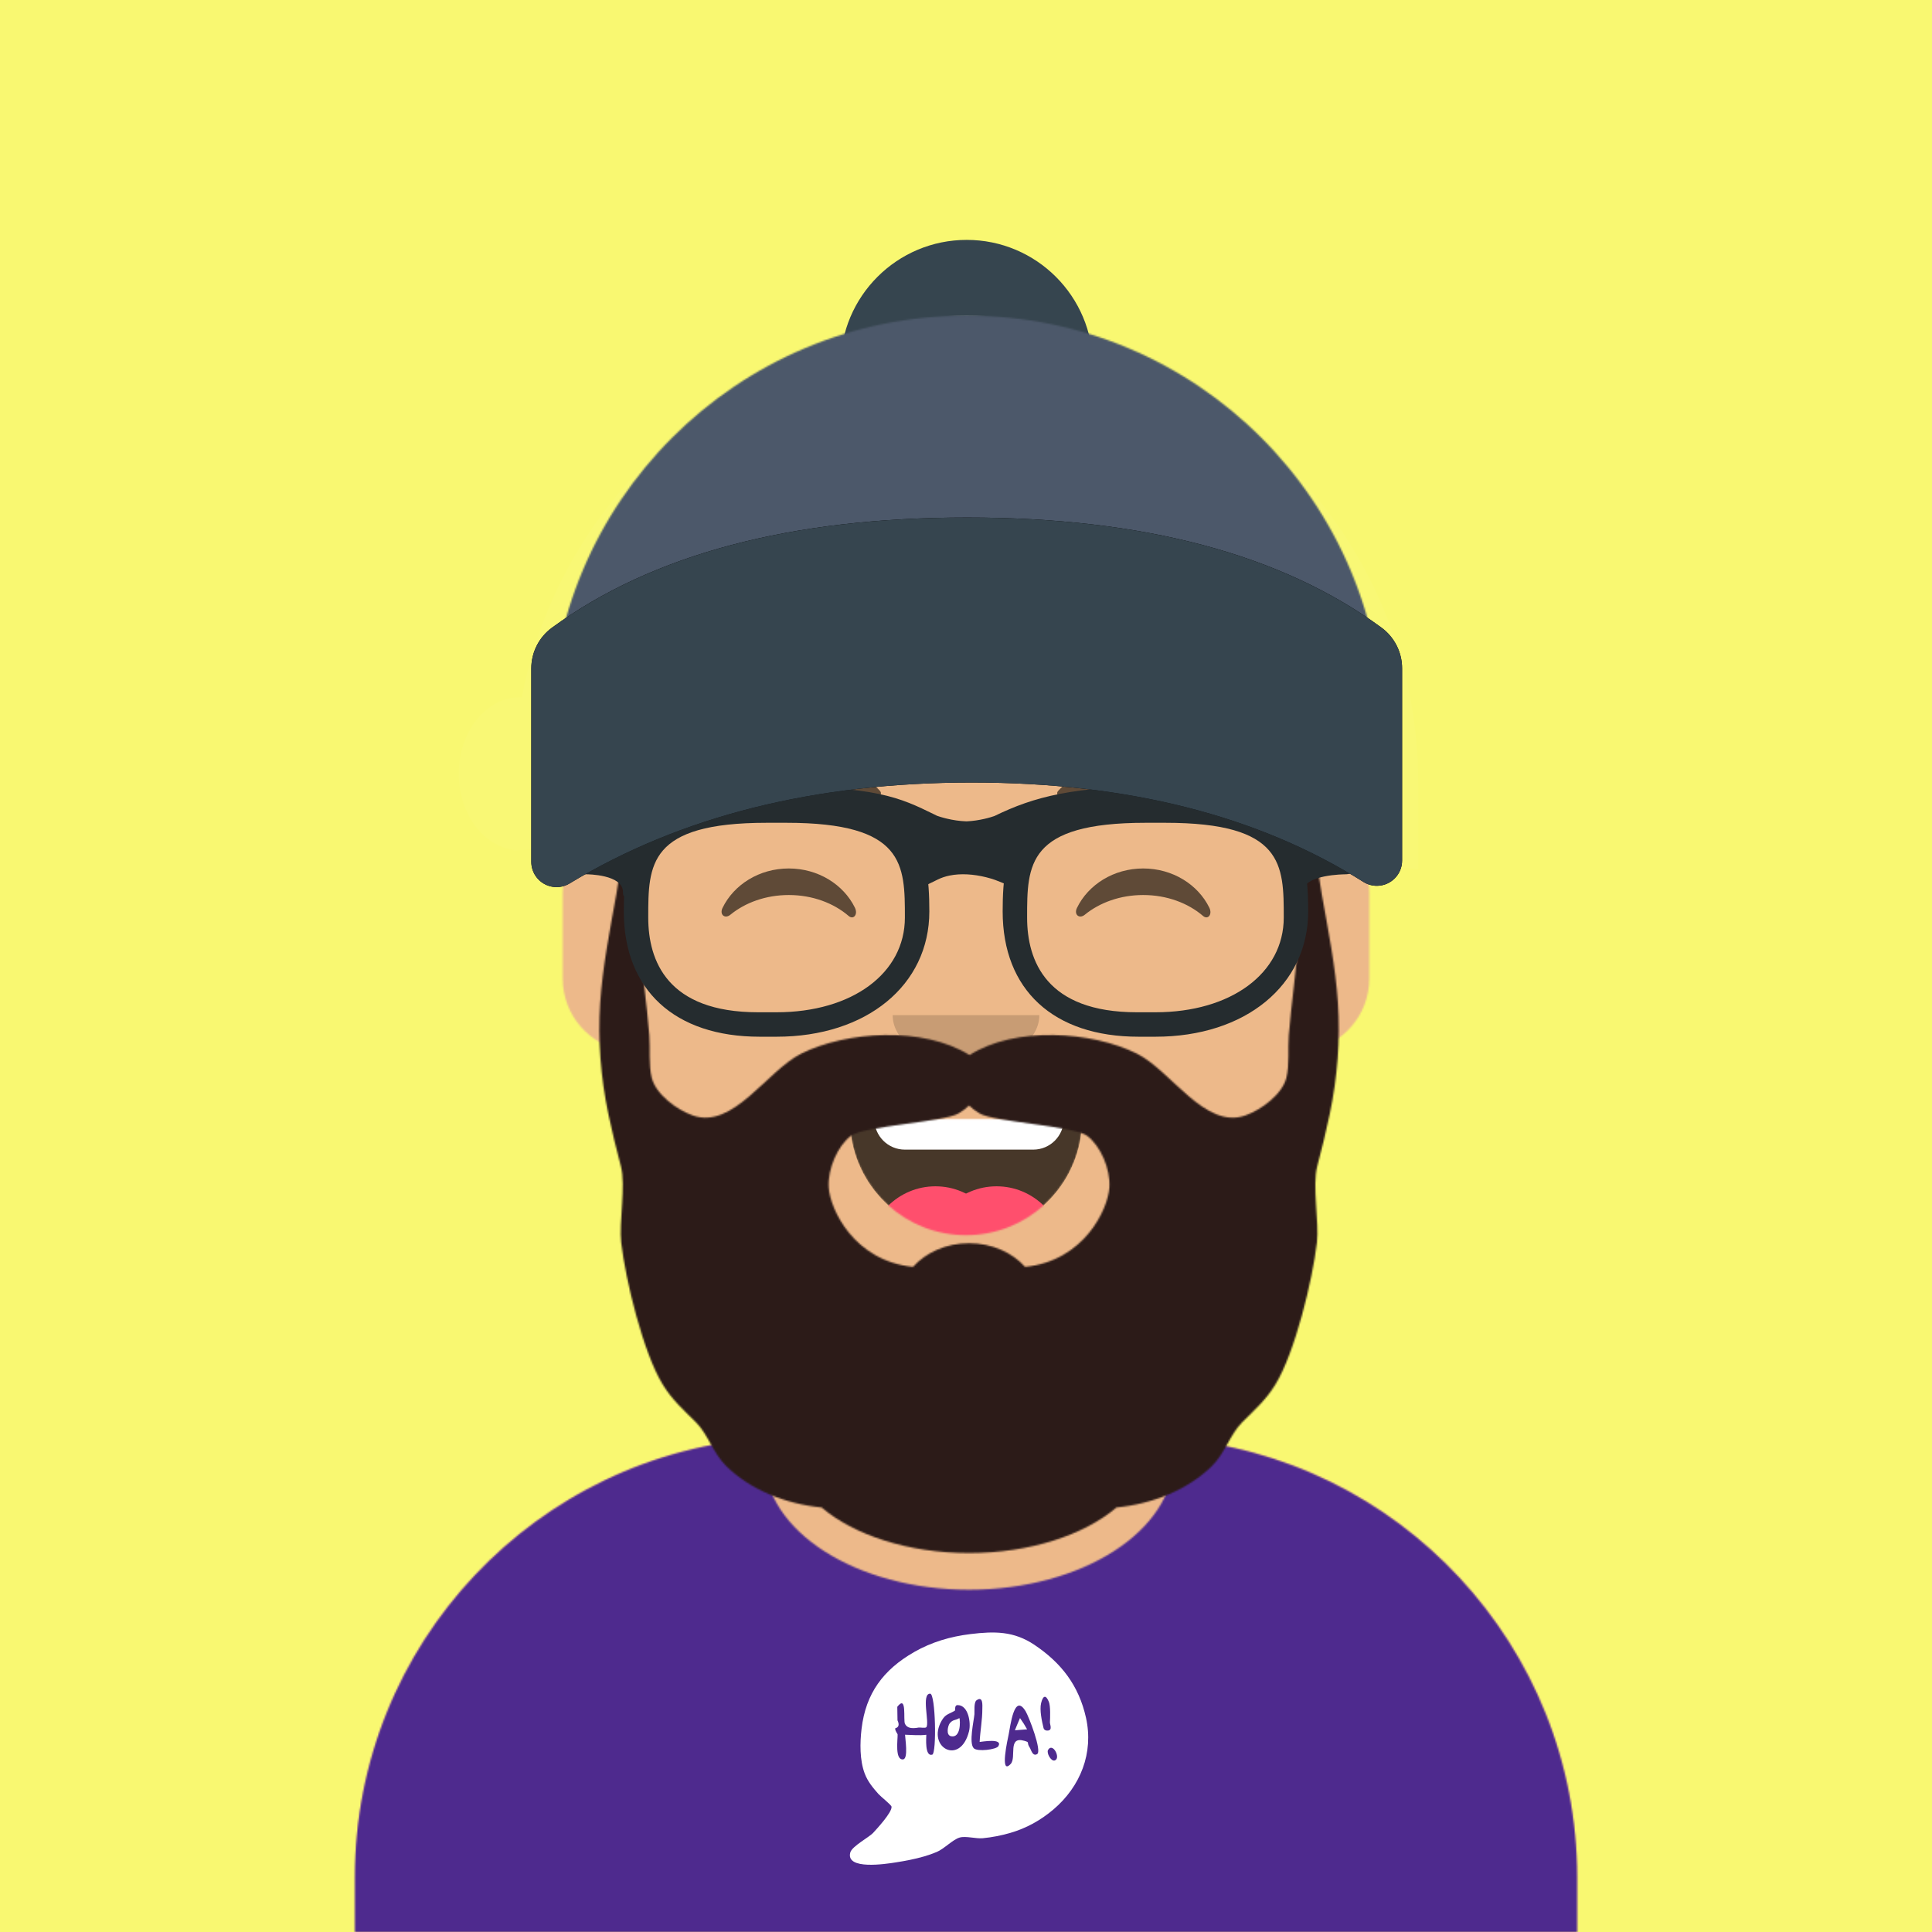 <svg width="1200" height="1200" viewBox="0 0 1200 1200" fill="none" xmlns="http://www.w3.org/2000/svg">
<rect width="1200" height="1200" fill="#F9F871"/>
<mask id="mask0_0_1" style="mask-type:alpha" maskUnits="userSpaceOnUse" x="220" y="273" width="760" height="927">
<path d="M691.091 822.677V892.489H706.273C857.197 892.489 979.546 1014.87 979.546 1165.83V1200H220.455V1165.83C220.455 1014.87 342.803 892.489 493.727 892.489H508.909V822.677C443.486 791.589 396.458 728.055 388.613 652.863C366.505 649.737 349.5 630.734 349.5 607.757V554.607C349.5 532.034 365.914 513.295 387.455 509.68V486.271C387.455 368.856 482.614 273.671 600 273.671C717.386 273.671 812.546 368.856 812.546 486.271V509.68C834.086 513.295 850.5 532.034 850.5 554.607V607.757C850.5 630.734 833.495 649.737 811.387 652.863C803.542 728.055 756.515 791.589 691.091 822.677Z" fill="white"/>
</mask>
<g mask="url(#mask0_0_1)">
<path d="M691.091 822.677V892.489H706.273C857.197 892.489 979.546 1014.87 979.546 1165.83V1200H220.455V1165.83C220.455 1014.87 342.803 892.489 493.727 892.489H508.909V822.677C443.486 791.589 396.458 728.055 388.613 652.863C366.505 649.737 349.5 630.734 349.5 607.757V554.607C349.5 532.034 365.914 513.295 387.455 509.68V486.271C387.455 368.856 482.614 273.671 600 273.671C717.386 273.671 812.546 368.856 812.546 486.271V509.68C834.086 513.295 850.5 532.034 850.5 554.607V607.757C850.5 630.734 833.495 649.737 811.387 652.863C803.542 728.055 756.515 791.589 691.091 822.677Z" fill="#D0C6AC"/>
<path d="M1222.45 273.671H220.455V1336.67H1222.45V273.671Z" fill="#EDB98A"/>
<path fill-rule="evenodd" clip-rule="evenodd" d="M812.545 573.589V660.907C812.545 778.323 717.386 873.507 600 873.507C482.614 873.507 387.455 778.323 387.455 660.907V573.589V630.536C387.455 747.951 482.614 843.136 600 843.136C717.386 843.136 812.545 747.951 812.545 630.536V573.589Z" fill="black" fill-opacity="0.1"/>
</g>
<mask id="mask1_0_1" style="mask-type:alpha" maskUnits="userSpaceOnUse" x="220" y="893" width="760" height="307">
<path fill-rule="evenodd" clip-rule="evenodd" d="M727.619 893.507C868.567 904.4 979.546 1022.25 979.546 1166.03V1200H220.455V1166.03C220.455 1020.94 333.465 902.255 476.241 893.236C475.259 897.324 474.75 901.512 474.75 905.777C474.75 950.856 531.676 987.4 601.898 987.4C672.12 987.4 729.046 950.856 729.046 905.777C729.046 901.606 728.558 897.509 727.619 893.507L727.619 893.507Z" fill="white"/>
</mask>
<g mask="url(#mask1_0_1)">
<path fill-rule="evenodd" clip-rule="evenodd" d="M727.619 893.507C868.567 904.4 979.546 1022.25 979.546 1166.03V1200H220.455V1166.03C220.455 1020.94 333.465 902.255 476.241 893.236C475.259 897.324 474.75 901.512 474.75 905.777C474.75 950.856 531.676 987.4 601.898 987.4C672.12 987.4 729.046 950.856 729.046 905.777C729.046 901.606 728.558 897.509 727.619 893.507L727.619 893.507Z" fill="#E6E6E6"/>
<path d="M1101 782.393H99V1200H1101V782.393Z" fill="#4E2A8E"/>
<path fill-rule="evenodd" clip-rule="evenodd" d="M674.532 1066.93C679.39 1088.8 671.1 1109.61 654.303 1123.89C646.406 1130.6 637.472 1135.56 627.523 1138.45C621.984 1140.06 616.197 1141.19 610.453 1141.75C606.142 1142.17 599.887 1140.23 596.065 1141.33C591.818 1142.55 586.356 1148.41 581.807 1150.3C579.258 1151.36 576.614 1152.29 573.96 1153.06C568.242 1154.72 562.327 1155.84 556.45 1156.76C550.372 1157.72 525.015 1161.71 528.155 1150.55C529.234 1146.71 539.962 1141.04 542.291 1138.46C544.012 1136.56 554.226 1125.69 553.749 1122.16C553.598 1121.04 547.117 1115.97 545.595 1114.26C542.147 1110.39 538.909 1106.45 537.073 1101.54C533.929 1093.13 534.094 1082.56 535.138 1073.75C537.75 1051.71 548.673 1037.08 567.789 1026.11C578.624 1019.89 590.406 1016.47 602.726 1014.96C617.74 1013.13 629.711 1013.08 642.452 1021.61C659.229 1032.85 670.065 1046.92 674.532 1066.93ZM655.056 1093.46C659.178 1092.32 653.887 1081.87 650.963 1086.93C649.909 1088.75 652.72 1094.1 655.056 1093.46ZM648.145 1073.25C648.479 1074.62 649.791 1075.04 650.983 1074.87C653.83 1074.48 652.045 1071.15 652.127 1069.66C652.279 1066.82 652.532 1059.64 651.474 1057.05C649.528 1052.3 647.772 1053.21 646.64 1057.87C645.626 1062.04 647.105 1069.06 648.145 1073.25ZM644.169 1089.5C647.366 1087.61 638.93 1066.05 637.076 1062.97C629.897 1051.03 627.575 1072.2 626.474 1077.43C625.998 1079.69 620.713 1103.18 627.758 1095.61C631.52 1091.57 625.641 1078.14 636.272 1081.26C640.007 1082.36 637.306 1082.04 639.592 1085.47C640.428 1086.72 641.328 1091.17 644.169 1089.5ZM620.096 1084.58C623.08 1079.46 609.984 1081.85 608.474 1081.94C608.832 1075.11 610.165 1068.19 610.147 1061.35C610.142 1059.55 610.772 1053.04 606.508 1056.11C604.785 1057.35 605.378 1063.06 605.233 1064.77C604.891 1068.78 601.637 1082.64 604.823 1085.87C607.082 1088.17 618.841 1086.71 620.096 1084.58ZM601.883 1075.32C603.165 1070.22 601.563 1059.17 594.881 1059.07C592.554 1059.04 593.607 1062.23 593.032 1062.56C588.99 1064.92 587.231 1064.62 584.836 1068.82C575.397 1085.33 596.473 1097.08 601.883 1075.32ZM579.006 1089.87C581.896 1089.07 581.079 1051.98 577.749 1051.96C572.023 1051.93 577.512 1070.34 575.342 1072.81C574.693 1073.55 571.447 1072.86 570.597 1073.02C566.27 1073.82 563.421 1073.37 562.093 1070.72C560.912 1068.36 563.464 1052.19 557.321 1060.13C557.377 1062.93 557.421 1065.73 557.454 1068.53C558.729 1071.24 558.253 1072.89 556.025 1073.49C555.914 1075.27 557.512 1076.76 557.532 1077.35C557.628 1080.27 555.695 1093.41 560.949 1092.78C564.308 1092.37 562.166 1079.56 562.152 1077.47C566.488 1077.58 571.031 1078.06 575.342 1077.5C575.363 1079.13 574.248 1091.18 579.006 1089.87ZM633.54 1067.12C635.186 1069.43 636.648 1071.75 637.955 1074.12C635.428 1074.33 632.899 1074.54 630.364 1074.72C631.397 1072.18 632.428 1069.65 633.54 1067.12ZM595.912 1067.12C596.464 1068.73 596.884 1079.61 590.769 1078.42C587.276 1077.75 588.847 1071.73 589.836 1070.48C591.924 1067.86 593.149 1068.78 595.912 1067.12Z" fill="white"/>
</g>
<mask id="mask2_0_1" style="mask-type:alpha" maskUnits="userSpaceOnUse" x="528" y="695" width="144" height="73">
<path fill-rule="evenodd" clip-rule="evenodd" d="M528.334 703.154C532.349 739.189 562.903 767.207 600 767.207C637.212 767.207 667.84 739.015 671.703 702.82C672.014 699.907 668.761 695.075 664.685 695.075C608.156 695.075 564.846 695.075 535.807 695.075C531.707 695.075 527.932 699.549 528.334 703.154Z" fill="white"/>
</mask>
<g mask="url(#mask2_0_1)">
<path fill-rule="evenodd" clip-rule="evenodd" d="M528.334 703.154C532.349 739.189 562.903 767.207 600 767.207C637.212 767.207 667.84 739.015 671.703 702.82C672.014 699.907 668.761 695.075 664.685 695.075C608.156 695.075 564.846 695.075 535.807 695.075C531.707 695.075 527.932 699.549 528.334 703.154Z" fill="black" fill-opacity="0.7"/>
<path d="M641.75 653.314H562.046C551.565 653.314 543.068 661.813 543.068 672.296V695.075C543.068 705.559 551.565 714.057 562.046 714.057H641.75C652.231 714.057 660.727 705.559 660.727 695.075V672.296C660.727 661.813 652.231 653.314 641.75 653.314Z" fill="white"/>
<path d="M581.023 820.357C604.081 820.357 622.773 801.66 622.773 778.596C622.773 755.533 604.081 736.836 581.023 736.836C557.965 736.836 539.273 755.533 539.273 778.596C539.273 801.66 557.965 820.357 581.023 820.357Z" fill="#FF4F6D"/>
<path d="M618.977 820.357C642.035 820.357 660.727 801.66 660.727 778.596C660.727 755.533 642.035 736.836 618.977 736.836C595.919 736.836 577.227 755.533 577.227 778.596C577.227 801.66 595.919 820.357 618.977 820.357Z" fill="#FF4F6D"/>
</g>
<path fill-rule="evenodd" clip-rule="evenodd" d="M554.455 630.536C554.455 647.309 574.846 660.907 600 660.907C625.154 660.907 645.546 647.309 645.546 630.536" fill="black" fill-opacity="0.16"/>
<path fill-rule="evenodd" clip-rule="evenodd" d="M448.79 563.898C455.798 549.476 471.579 539.421 489.923 539.421C508.202 539.421 523.936 549.405 530.981 563.746C533.074 568.005 530.096 571.492 527.092 568.908C517.789 560.908 504.577 555.912 489.923 555.912C475.726 555.912 462.885 560.601 453.638 568.167C450.257 570.933 446.74 568.116 448.79 563.898Z" fill="black" fill-opacity="0.6"/>
<path fill-rule="evenodd" clip-rule="evenodd" d="M668.926 563.898C675.934 549.476 691.715 539.421 710.059 539.421C728.338 539.421 744.072 549.405 751.117 563.746C753.21 568.005 750.232 571.492 747.228 568.908C737.925 560.908 724.714 555.912 710.059 555.912C695.863 555.912 683.021 560.601 673.774 568.167C670.394 570.933 666.876 568.116 668.926 563.898Z" fill="black" fill-opacity="0.6"/>
<path fill-rule="evenodd" clip-rule="evenodd" d="M488.214 471.649C466.174 472.667 430.542 488.687 431.46 510.919C431.49 511.646 432.559 511.966 433.081 511.406C443.537 500.171 517.777 488.818 543.927 494.835C546.32 495.386 548.138 493.024 546.622 491.319C533.634 476.709 507.96 470.718 488.214 471.649Z" fill="black" fill-opacity="0.6"/>
<path fill-rule="evenodd" clip-rule="evenodd" d="M715.582 471.649C737.622 472.667 773.254 488.687 772.336 510.919C772.306 511.646 771.237 511.966 770.715 511.406C760.259 500.171 686.018 488.818 659.869 494.835C657.476 495.386 655.658 493.024 657.174 491.319C670.162 476.709 695.836 470.718 715.582 471.649Z" fill="black" fill-opacity="0.6"/>
<mask id="mask3_0_1" style="mask-type:alpha" maskUnits="userSpaceOnUse" x="99" y="137" width="1002" height="1063">
<path d="M1101 137H99V1200H1101V137Z" fill="white"/>
</mask>
<g mask="url(#mask3_0_1)">
<g opacity="0.44">
<path opacity="0.44" fill-rule="evenodd" clip-rule="evenodd" d="M330.139 527.178C382.562 520.494 443.169 499.703 502.614 465.373C548.66 438.782 588.021 407.526 618.298 375.234C605.291 405.257 589.542 431.557 571.049 454.135C619.157 433.167 651.913 399.456 669.319 353.002C670.753 356.502 672.246 359.998 673.8 363.488C719.11 465.282 802.283 532.567 880.864 539.995V486.271C880.864 331.115 755.117 205.336 600 205.336C463.041 205.336 348.979 303.391 324.151 433.145C323.746 433.129 323.34 433.121 322.932 433.121C301.97 433.121 284.977 454.368 284.977 480.577C284.977 505.184 299.957 525.417 319.136 527.798V528.384C320.337 528.274 321.542 528.157 322.752 528.032C322.812 528.032 322.872 528.032 322.932 528.032C325.396 528.032 327.806 527.738 330.139 527.178Z" fill="white" fill-opacity="0.16"/>
</g>
<mask id="mask4_0_1" style="mask-type:alpha" maskUnits="userSpaceOnUse" x="372" y="509" width="460" height="456">
<path fill-rule="evenodd" clip-rule="evenodd" d="M528.57 705.467C536.856 699.268 586.361 696.892 595.285 691.618C598.071 689.97 600.232 688.301 601.897 686.647C603.563 688.301 605.726 689.97 608.511 691.618C617.434 696.892 666.939 699.268 675.225 705.467C683.614 711.744 689.738 726.148 689.068 737.409C688.263 750.921 673.486 783.163 636.711 786.877C628.685 777.944 616.081 772.182 601.897 772.182C587.715 772.182 575.11 777.944 567.084 786.877C530.311 783.163 515.533 750.921 514.728 737.409C514.058 726.148 520.182 711.744 528.57 705.467ZM672.651 770.648C672.656 770.646 672.662 770.643 672.667 770.642C672.661 770.643 672.656 770.646 672.651 770.648ZM531.095 770.629C531.11 770.636 531.138 770.646 531.158 770.653C531.138 770.646 531.116 770.637 531.095 770.629ZM831.001 622.887C829.528 600.28 824.986 577.962 821.024 555.694C819.957 549.699 814.154 509.05 811.539 509.05C810.657 543.633 807.619 577.691 803.701 612.083C802.529 622.364 801.303 632.648 800.496 642.966C799.844 651.3 801.006 661.371 798.987 669.432C796.411 679.709 783.503 689.298 773.464 692.838C748.413 701.671 727.519 665.113 706.125 654.42C678.351 640.538 630.606 637.233 602.208 655.326C573.189 637.233 525.444 640.538 497.67 654.42C476.277 665.113 455.382 701.671 430.333 692.838C420.293 689.298 407.382 679.709 404.809 669.432C402.789 661.371 403.951 651.3 403.3 642.966C402.494 632.648 401.266 622.364 400.094 612.083C396.178 577.691 393.138 543.633 392.257 509.05C389.641 509.05 383.837 549.699 382.771 555.694C378.809 577.962 374.268 600.28 372.795 622.887C371.28 646.119 373.088 669.136 377.85 691.898C380.124 702.773 382.781 713.585 385.628 724.323C388.793 736.254 384.414 759.486 385.831 771.733C388.513 794.905 399.426 840.097 411.682 860.033C417.606 869.669 424.549 875.685 432.303 883.451C439.766 890.925 442.883 902.512 450.938 910.472C465.952 925.31 487.828 934.141 510.297 936.312C530.457 953.423 563.964 964.621 601.897 964.621C639.832 964.621 673.338 953.423 693.499 936.312C715.966 934.141 737.843 925.31 752.859 910.472C760.912 902.512 764.029 890.925 771.493 883.451C779.246 875.685 786.189 869.669 792.114 860.033C804.369 840.097 815.284 794.905 817.964 771.733C819.381 759.486 815.002 736.254 818.168 724.323C821.016 713.585 823.671 702.773 825.946 691.898C830.706 669.136 832.515 646.119 831.001 622.887Z" fill="white"/>
</mask>
<g mask="url(#mask4_0_1)">
<path fill-rule="evenodd" clip-rule="evenodd" d="M528.57 705.467C536.856 699.268 586.361 696.892 595.285 691.618C598.071 689.97 600.232 688.301 601.897 686.647C603.563 688.301 605.726 689.97 608.511 691.618C617.434 696.892 666.939 699.268 675.225 705.467C683.614 711.744 689.738 726.148 689.068 737.409C688.263 750.921 673.486 783.163 636.711 786.877C628.685 777.944 616.081 772.182 601.897 772.182C587.715 772.182 575.11 777.944 567.084 786.877C530.311 783.163 515.533 750.921 514.728 737.409C514.058 726.148 520.182 711.744 528.57 705.467ZM672.651 770.648C672.656 770.646 672.662 770.643 672.667 770.642C672.661 770.643 672.656 770.646 672.651 770.648ZM531.095 770.629C531.11 770.636 531.138 770.646 531.158 770.653C531.138 770.646 531.116 770.637 531.095 770.629ZM831.001 622.887C829.528 600.28 824.986 577.962 821.024 555.694C819.957 549.699 814.154 509.05 811.539 509.05C810.657 543.633 807.619 577.691 803.701 612.083C802.529 622.364 801.303 632.648 800.496 642.966C799.844 651.3 801.006 661.371 798.987 669.432C796.411 679.709 783.503 689.298 773.464 692.838C748.413 701.671 727.519 665.113 706.125 654.42C678.351 640.538 630.606 637.233 602.208 655.326C573.189 637.233 525.444 640.538 497.67 654.42C476.277 665.113 455.382 701.671 430.333 692.838C420.293 689.298 407.382 679.709 404.809 669.432C402.789 661.371 403.951 651.3 403.3 642.966C402.494 632.648 401.266 622.364 400.094 612.083C396.178 577.691 393.138 543.633 392.257 509.05C389.641 509.05 383.837 549.699 382.771 555.694C378.809 577.962 374.268 600.28 372.795 622.887C371.28 646.119 373.088 669.136 377.85 691.898C380.124 702.773 382.781 713.585 385.628 724.323C388.793 736.254 384.414 759.486 385.831 771.733C388.513 794.905 399.426 840.097 411.682 860.033C417.606 869.669 424.549 875.685 432.303 883.451C439.766 890.925 442.883 902.512 450.938 910.472C465.952 925.31 487.828 934.141 510.297 936.312C530.457 953.423 563.964 964.621 601.897 964.621C639.832 964.621 673.338 953.423 693.499 936.312C715.966 934.141 737.843 925.31 752.859 910.472C760.912 902.512 764.029 890.925 771.493 883.451C779.246 875.685 786.189 869.669 792.114 860.033C804.369 840.097 815.284 794.905 817.964 771.733C819.381 759.486 815.002 736.254 818.168 724.323C821.016 713.585 823.671 702.773 825.946 691.898C830.706 669.136 832.515 646.119 831.001 622.887Z" fill="#5E7AA9"/>
<path d="M1161.73 410.343H159.727V1336.67H1161.73V410.343Z" fill="#2C1B18"/>
</g>
<g filter="url(#filter0_d_0_1)">
<path d="M482.341 641.925H471.874C419.013 641.925 387.454 612.829 387.454 564.098C387.454 524.718 394.351 486.271 476.761 486.271H487.92C570.331 486.271 577.227 524.718 577.227 564.098C577.227 609.916 538.215 641.925 482.341 641.925ZM476.213 509.05C402.636 509.05 402.636 535.021 402.636 567.901C402.636 594.743 414.464 626.739 470.844 626.739H482.341C529.271 626.739 562.045 602.545 562.045 567.901C562.045 535.021 562.045 509.05 488.469 509.05H476.213Z" fill="#252C2F"/>
<path d="M717.659 641.925H707.192C654.331 641.925 622.773 612.829 622.773 564.098C622.773 524.718 629.669 486.271 712.079 486.271H723.239C805.649 486.271 812.545 524.718 812.545 564.098C812.545 609.916 773.533 641.925 717.659 641.925ZM711.531 509.05C637.955 509.05 637.955 535.021 637.955 567.901C637.955 594.743 649.794 626.739 706.162 626.739H717.659C764.59 626.739 797.364 602.545 797.364 567.901C797.364 535.021 797.364 509.05 723.787 509.05H711.531Z" fill="#252C2F"/>
<path d="M364.509 508.183C367.133 505.619 395.841 486.271 476.648 486.271C544.402 486.271 558.744 493.305 580.454 503.932L582.043 504.716C583.553 505.25 591.271 507.872 600.3 508.161C608.526 507.808 615.561 505.578 617.617 504.863C642.397 492.809 666.652 486.271 723.352 486.271C804.159 486.271 832.867 505.619 835.491 508.183C841.692 508.183 846.704 513.08 846.704 519.138V530.094C846.704 536.153 841.692 541.05 835.491 541.05C835.491 541.05 809.296 541.05 809.296 552.005C809.296 562.961 801.849 536.153 801.849 530.094V519.423C788.173 514.188 763.692 504.442 723.352 504.442C678.408 504.442 656.025 512.414 636.825 520.33L637.039 520.848L637.03 528.388L628.615 548.699L618.22 544.588C617.292 544.221 615.289 543.561 612.511 542.876C604.768 540.966 596.808 540.384 589.768 541.83C587.185 542.36 584.789 543.156 582.589 544.23L572.561 549.132L562.526 529.536L562.972 520.826L563.278 520.086C546.72 512.368 531.451 504.442 476.648 504.442C436.31 504.442 411.829 514.184 398.151 519.42V530.094C398.151 536.153 386.937 562.961 386.937 552.005C386.937 541.05 364.509 541.05 364.509 541.05C358.319 541.05 353.295 536.153 353.295 530.094V519.138C353.295 513.08 358.319 508.183 364.509 508.183Z" fill="#252C2F"/>
</g>
</g>
<path d="M600.433 305.762C643.725 305.762 678.82 270.67 678.82 227.381C678.82 184.092 643.725 149 600.433 149C557.142 149 522.047 184.092 522.047 227.381C522.047 270.67 557.142 305.762 600.433 305.762Z" fill="#36454F"/>
<mask id="mask5_0_1" style="mask-type:alpha" maskUnits="userSpaceOnUse" x="341" y="196" width="519" height="279">
<path fill-rule="evenodd" clip-rule="evenodd" d="M600.434 196.029C743.296 196.029 859.109 311.834 859.109 454.686V474.281H341.758V454.686C341.758 311.834 457.571 196.029 600.434 196.029Z" fill="white"/>
</mask>
<g mask="url(#mask5_0_1)">
<path fill-rule="evenodd" clip-rule="evenodd" d="M600.434 196.029C743.296 196.029 859.109 311.834 859.109 454.686V474.281H341.758V454.686C341.758 311.834 457.571 196.029 600.434 196.029Z" fill="#D8D8D8"/>
<path d="M1376.46 196.029H341.758V1293.36H1376.46V196.029Z" fill="#4C586A"/>
</g>
<path fill-rule="evenodd" clip-rule="evenodd" d="M342.873 389.832C405.367 344.236 491.316 321.438 600.72 321.438C710.117 321.438 795.897 344.234 858.057 389.824V389.825C866.11 395.731 870.867 405.119 870.867 415.105V534.517C870.867 543.174 863.848 550.193 855.19 550.193C852.228 550.193 849.328 549.354 846.823 547.774C781.598 506.617 700.518 486.039 603.586 486.039C505.912 486.039 422.654 506.933 353.813 548.722C346.411 553.215 336.769 550.857 332.276 543.456C330.787 541.004 330 538.19 330 535.321L330 415.159C330 405.145 334.784 395.734 342.873 389.832Z" fill="black"/>
<path fill-rule="evenodd" clip-rule="evenodd" d="M342.873 389.832C405.367 344.236 491.316 321.438 600.72 321.438C710.117 321.438 795.897 344.234 858.057 389.825C866.11 395.731 870.867 405.119 870.867 415.105V534.517C870.867 543.174 863.848 550.193 855.19 550.193C852.228 550.193 849.328 549.354 846.823 547.774C781.598 506.617 700.518 486.039 603.586 486.039C505.912 486.039 422.654 506.933 353.813 548.722C346.411 553.215 336.769 550.857 332.276 543.456C330.787 541.004 330 538.19 330 535.321L330 415.159C330 405.145 334.784 395.734 342.873 389.832Z" fill="#36454F"/>
<defs>
<filter id="filter0_d_0_1" x="349.295" y="484.271" width="501.409" height="163.654" filterUnits="userSpaceOnUse" color-interpolation-filters="sRGB">
<feFlood flood-opacity="0" result="BackgroundImageFix"/>
<feColorMatrix in="SourceAlpha" type="matrix" values="0 0 0 0 0 0 0 0 0 0 0 0 0 0 0 0 0 0 127 0" result="hardAlpha"/>
<feOffset dy="2"/>
<feGaussianBlur stdDeviation="2"/>
<feColorMatrix type="matrix" values="0 0 0 0 0 0 0 0 0 0 0 0 0 0 0 0 0 0 0.2 0"/>
<feBlend mode="normal" in2="BackgroundImageFix" result="effect1_dropShadow_0_1"/>
<feBlend mode="normal" in="SourceGraphic" in2="effect1_dropShadow_0_1" result="shape"/>
</filter>
</defs>
</svg>
